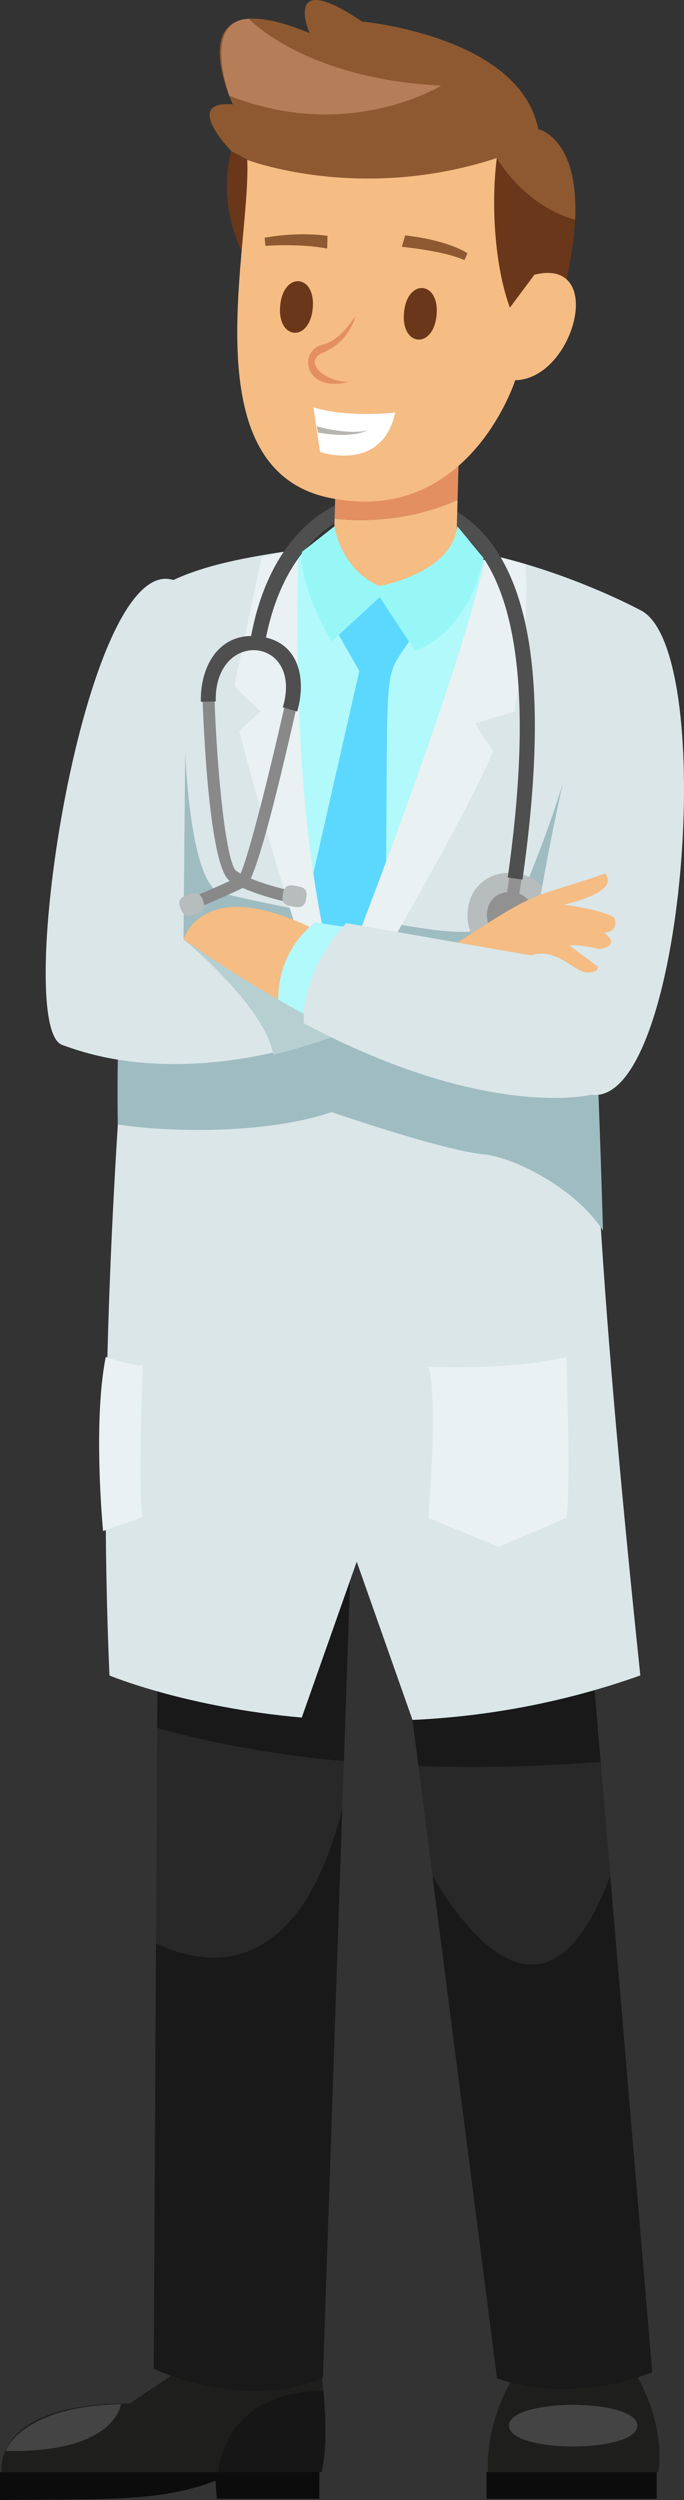 <?xml version="1.0" encoding="UTF-8"?><svg id="Layer_1" xmlns="http://www.w3.org/2000/svg" viewBox="0 0 205.53 750.87"><rect x="0" y="0" width="205.53" height="750.87" fill="#333333" stroke="none"/><defs><style>.cls-1{fill:#8e5931;}.cls-2{fill:#b7bcbc;}.cls-3{fill:#fff;}.cls-4{fill:#b6cfd1;}.cls-5{fill:#1e1e1d;}.cls-6{fill:#0c0c0c;}.cls-7{fill:#b7b5b2;}.cls-8{fill:#e48f61;}.cls-9{fill:#97f7f7;}.cls-10{fill:#282828;}.cls-11{fill:#444;}.cls-12{fill:#e9f1f2;}.cls-13{fill:#b1f9fb;}.cls-14{fill:#898989;}.cls-15{fill:#9fbcc1;}.cls-16{fill:#4f4f4f;}.cls-17{fill:#161616;}.cls-18{fill:#f5bc83;}.cls-19{fill:#191919;}.cls-20{fill:#b57e59;}.cls-21{fill:#dae6e8;}.cls-22{fill:#5cd8ff;}.cls-23{fill:#919191;}.cls-24{fill:#6a371a;}</style></defs><g><path class="cls-5" d="m146.65,742.46h51.13s3-13.41-7.67-31.25l-34.45.38s-9.91,13.93-9.01,30.87Z"/><rect class="cls-6" x="146.2" y="742.46" width="51.13" height="8.03"/><path class="cls-11" d="m191.5,728.52c0,8.32-38.57,8.32-38.57,0s38.57-8.33,38.57,0Z"/></g><g><path class="cls-5" d="m95.75,708.09s3.96,20.09.97,34.36H.45s-3.29-20.66,38.57-20.62l26.85-18.05,29.88,4.3Z"/><path class="cls-6" d="m95.97,742.46v8.02h-30.83l-.39-5.43c-17.07,6.69-35.27,5.33-64.75,5.82v-8.41h95.97Z"/><path class="cls-11" d="m36.31,722.06s-1.41,14.75-34.64,14.05c0,0,4.58-13.43,34.64-14.05Z"/><path class="cls-17" d="m65.63,742.46s.93-24.23,31.56-24.38c0,0,1.63,16.35-.76,24.38h-30.8Z"/></g><path class="cls-10" d="m47.99,378.58l-1.79,332.63s26.16,13.12,50.83,2.92l9.42-276.74,7.28-.33,35.62,277.15s18.84,8.3,46.64-1.89l-28.23-333.74H47.99Z"/><path class="cls-19" d="m46.88,583.61l-.69,127.79s26.16,13.03,50.83,2.82l5.82-170.96c-13.81,54.61-43.81,46.34-55.96,40.35Z"/><path class="cls-19" d="m183.36,563.37c-18.48,49.82-42.92,17.85-53.4.03l19.38,150.82s18.84,8.49,46.64-1.7l-12.62-149.15Z"/><path class="cls-13" d="m149.51,168.99c-18.14-3.93-40.39-6.24-63.41-2.64.14,14.94.58,79.43,15.36,130.69,0,0,41.48-93.66,48.05-128.05Z"/><path class="cls-22" d="m99.72,187.05l8.24,14.47-20.12,88.52,13.64,17.57,14.13-12.75c1.54-104.67-1.68-87.82,8.53-104.1l-10.19-14.74-14.23,11.04Z"/><path class="cls-19" d="m180.48,529.17l-12.73-150.59H47.99l-.76,140.38c11.19,3.17,30.1,7.6,56.1,9.99l3.12-91.56,7.28-.33,12,93.32c16.23.62,34.52.32,54.75-1.22Z"/><path class="cls-21" d="m192.4,183.24s-20.95-11.37-46.45-16.9c-6.57,34.39-44.5,130.7-44.5,130.7-14.78-51.26-11.7-117.08-11.84-132.02-11.61,1.82-25.97,3.8-37.53,9.18,0,0-26.05,170.56-19.19,329.01,0,0,22.72,9.52,57.79,12.64l16.51-46.81,16.76,47.52c20.88-.96,44.14-4.73,68.46-13.36-26.42-251.93-9.76-242.08,0-319.97Z"/><path class="cls-15" d="m188.01,212.71l-14.25,3.98c-4,23.28-19.3,57.63-19.3,57.63-9.06,10.14-27.85,3.65-45,1.93-4.76,12.53-8.01,20.78-8.01,20.78-2.11-7.32-3.85-14.94-5.3-22.66-12.9-2.3-26.34-5.26-29.92-6.27-9.21-2.59-10.59-42.18-10.59-42.18l-8.14-23.03c-2.54,24.55-13.21,68.17-12.1,134.82,11.31,1.88,42.31,3.66,64.26-3.7,0,0,33.27,11.48,45.63,12.67,9.26.89,27.79,10.28,35.9,22.92-3.78-129.02-6.65-75.34,6.82-156.89Z"/><path class="cls-21" d="m52.07,174.2c-26.79-8.5-48.54,134.65-33.32,139.66,5.79,1.91,42.5,17.59,106.07-12.89l-7.54-10.56-62.14-8.31.54-59.84-3.6-48.07Z"/><path class="cls-12" d="m78.29,213.68l-6.42,5.8s17.16,67.11,29.49,91.44c0,0,35.59-59.28,46.8-85.19l-5.36-8.45,11.75-3.59s4.71-24.52,3.39-44.25c-3.83-1.13-7.85-2.19-11.99-3.08-6.57,34.39-44.5,130.7-44.5,130.7-14.78-51.26-11.7-117.08-11.84-132.02-3.41.53-7.14,1.32-11.01,2.28l-8.21,38.75,7.89,7.62Z"/><g><g><path class="cls-2" d="m166.01,275.97c1.61-16.75-23.85-19.17-25.46-2.42-1.61,16.75,23.85,19.17,25.46,2.42Z"/><path class="cls-23" d="m160.2,275.42c.88-9.11-12.98-10.43-13.86-1.32-.88,9.11,12.98,10.43,13.86,1.32Z"/></g><path class="cls-23" d="m155.96,268.95c-4.64-.62-3.8,1.33-2.61-7.54,4.64.61,3.8-1.33,2.61,7.54Z"/><path class="cls-14" d="m86.62,270.99c-.47-.1-11.6-2.43-17.56-6.41-6.27-4.19-7.96-47.82-8.23-55.36l3.59-.12c.8,23.61,3.57,50.41,6.64,52.52,5.38,3.59,16.18,5.86,16.29,5.88l-.73,3.49Z"/><path class="cls-14" d="m58.33,273.16l-1.4-3.28c.12-.05,11.67-4.93,14.89-6.65,2.1-2.96,8.8-29.36,14.11-53.01l3.5.78c-2.23,9.8-11.88,53.15-15.67,55.25-3.09,1.71-14.92,6.71-15.42,6.92Z"/><path class="cls-16" d="m146.76,162.02c-18.42-22.87-61.79-21.31-71.31,28.99-10.35.15-15.32,9.76-15.1,19.76l4.48-.1c-.51-21.97,26.41-19.6,20.16,1.77l4.31,1.25c2.77-9.48.63-19.92-9.37-22.2,8.5-42.85,45.14-49.25,63.33-26.67,13.14,16.31,16.27,49.53,9.31,98.73l4.44.62c7.24-51.18,3.89-84.58-10.25-102.13Z"/><path class="cls-2" d="m91.86,270.56c-.62,2.71-3.32,1.84-5.08,1.44-2.15-.49-2.1-2.22-1.64-4.19.62-2.71,3.32-1.84,5.08-1.44,2.15.49,2.1,2.22,1.64,4.19Z"/><path class="cls-2" d="m61.23,271.17c.79,2.67-1.99,3.22-3.72,3.73-2.1.62-2.92-.89-3.5-2.84-.79-2.66,1.99-3.22,3.72-3.73,2.11-.62,2.92.91,3.5,2.84Z"/></g><path class="cls-4" d="m117.28,290.41l-62.14-8.31s24.68,20.25,26.96,34.7c11.89-2.89,26.03-7.82,42.73-15.83l-7.54-10.56Z"/><path class="cls-18" d="m93.57,278.64c-32.96-15.87-38.43,3.46-38.43,3.46,10.07,7.03,19.56,13.03,28.47,18.14,6.13-11.06,9.97-21.6,9.97-21.6Z"/><path class="cls-13" d="m103.69,278.4l-8.98-1.37s-11.13,7.52-11.11,23.2c3.12,1.79,6.16,3.47,9.13,5.05,4.04-13.04,8.33-20.85,10.96-26.88Z"/><path class="cls-21" d="m192.4,183.24c-17.28-3.68-32.87,103.67-32.87,103.67l-55.53-9.66c-4.51,4.6-13.5,17.32-12.68,30.1,55.08,29.29,86.34,21.44,86.34,21.44,28.02,3.87,38.41-133.99,14.74-145.56Z"/><path class="cls-18" d="m137.49,283.08c25.89-16.88,21.39-12.75,44.36-20.72,3.85,4.79-6.95,8.05-12.41,9.36,0,0,10.84,1.34,15.1,3.79,0,0,1.87,4.31-3.06,4.61,0,0,5.53,3.57-1.2,4.92,0,0-6.65-1.56-9.19-1.06l8.52,6.32s.45,1.93-3.29,1.78c-3.74-.15-9.12-7.66-16.8-5.17l-22.03-3.83Z"/><g><path class="cls-18" d="m100.55,155.77l-.61,22.06,36.76,1,.79-28.7c-15.45,6.97-30.68,6.38-36.94,5.64Z"/><path class="cls-8" d="m137.49,150.13l.61-22.11-36.76-1.01-.79,28.75c6.26.75,21.5,1.33,36.94-5.64Z"/></g><path class="cls-24" d="m149.29,47.46s-36.22,14.97-44.69,13.62c-8.47-1.35-35.1-15.71-35.1-15.71-4.33,16.11,3.11,29.98,3.11,29.98l93.76,22.88c4.21-13.61,6.05-24.13,6.43-32.25-15.66-4.37-23.51-18.53-23.51-18.53Z"/><path class="cls-1" d="m161.73,38.78c-5.51-28.03-52.93-32.3-52.93-32.3-24.21-16.35-15.81,3.44-15.81,3.44-41.03-16.96-23.02,21.45-23.02,21.45-15.44-1.31-.46,14.01-.46,14.01,0,0,26.62,14.36,35.1,15.71,8.47,1.35,44.69-13.62,44.69-13.62,0,0,7.86,14.16,23.51,18.53,1.17-24.65-11.07-27.22-11.07-27.22Z"/><path class="cls-18" d="m160.58,82.52l-7.37,9.87c-4.91-13.47-5.56-32.52-3.92-44.93-41.1,13.53-75,.56-75,.56,1.19,25.77-17.15,92.83,24.69,101.5,41.85,8.68,55.84-35.33,55.84-35.33,17.71-.31,27.49-37.06,5.76-31.68Z"/><path class="cls-24" d="m93.96,92.68c-1.02,10.3-10.78,9.34-9.76-.96,1.02-10.3,10.79-9.34,9.76.96Z"/><path class="cls-24" d="m131.17,94.73c-1.02,10.3-10.79,9.34-9.76-.96,1.02-10.3,10.79-9.34,9.76.96Z"/><path class="cls-8" d="m104.79,114.7c-13.48,3.42-15.31-9.37-7.83-11.19,5.75-1.39,9.47-8.4,9.73-8.4-.21,1.73-2.86,8.02-9.6,10.8-6.21,2.56.18,8.79,7.7,8.79Z"/><path class="cls-1" d="m79.75,73.84l-.23-2.46c.53-.01,9.07-1.87,18.9-.55l-.11,3.83c-8.03-1.6-18.43-.83-18.56-.82Z"/><path class="cls-1" d="m139.55,78.12c-6.47-2.87-18.68-3.96-18.8-3.99l.98-3.45c.48.12,11.55,1.06,18.75,5.36l-.93,2.08Z"/><g><path class="cls-3" d="m94.19,122.36l1.97,13.38s18.65,6.42,22.59-11.83c0,0-14.1,1.66-24.56-1.55Z"/><path class="cls-7" d="m95.16,128.03s9.19,2.68,15.14,1.24c0,0-4.07,2.54-14.76.65l-.37-1.88Z"/></g><path class="cls-20" d="m74.77,5.63s16.72,18.06,57.79,20.08c0,0-27.77,17.26-63.68,3.03,0,0-8.2-22.51,5.89-23.11Z"/><path class="cls-9" d="m100.49,158.07s1.7,12.75,13.46,17.93c0,0,21.9-3.72,23.45-17.96l7.91,9.56s-3.63,21.54-20.6,27.84l-10.61-16.08-14.42,13.27s-10.04-16.56-8.9-26.93l9.71-7.62Z"/><path class="cls-12" d="m128.71,410.48s24.89,1.19,41.45-2.97c0,0,1.46,39.71.04,48.39l-20.43,8.69-21.05-8.69s2.99-36.5,0-45.42Z"/><path class="cls-12" d="m31.78,407.54s6.64,2.34,11.13,2.64c0,0-1.5,38.95,0,45.49l-11.94,4.16s-3.14-32.63.81-52.29Z"/></svg>